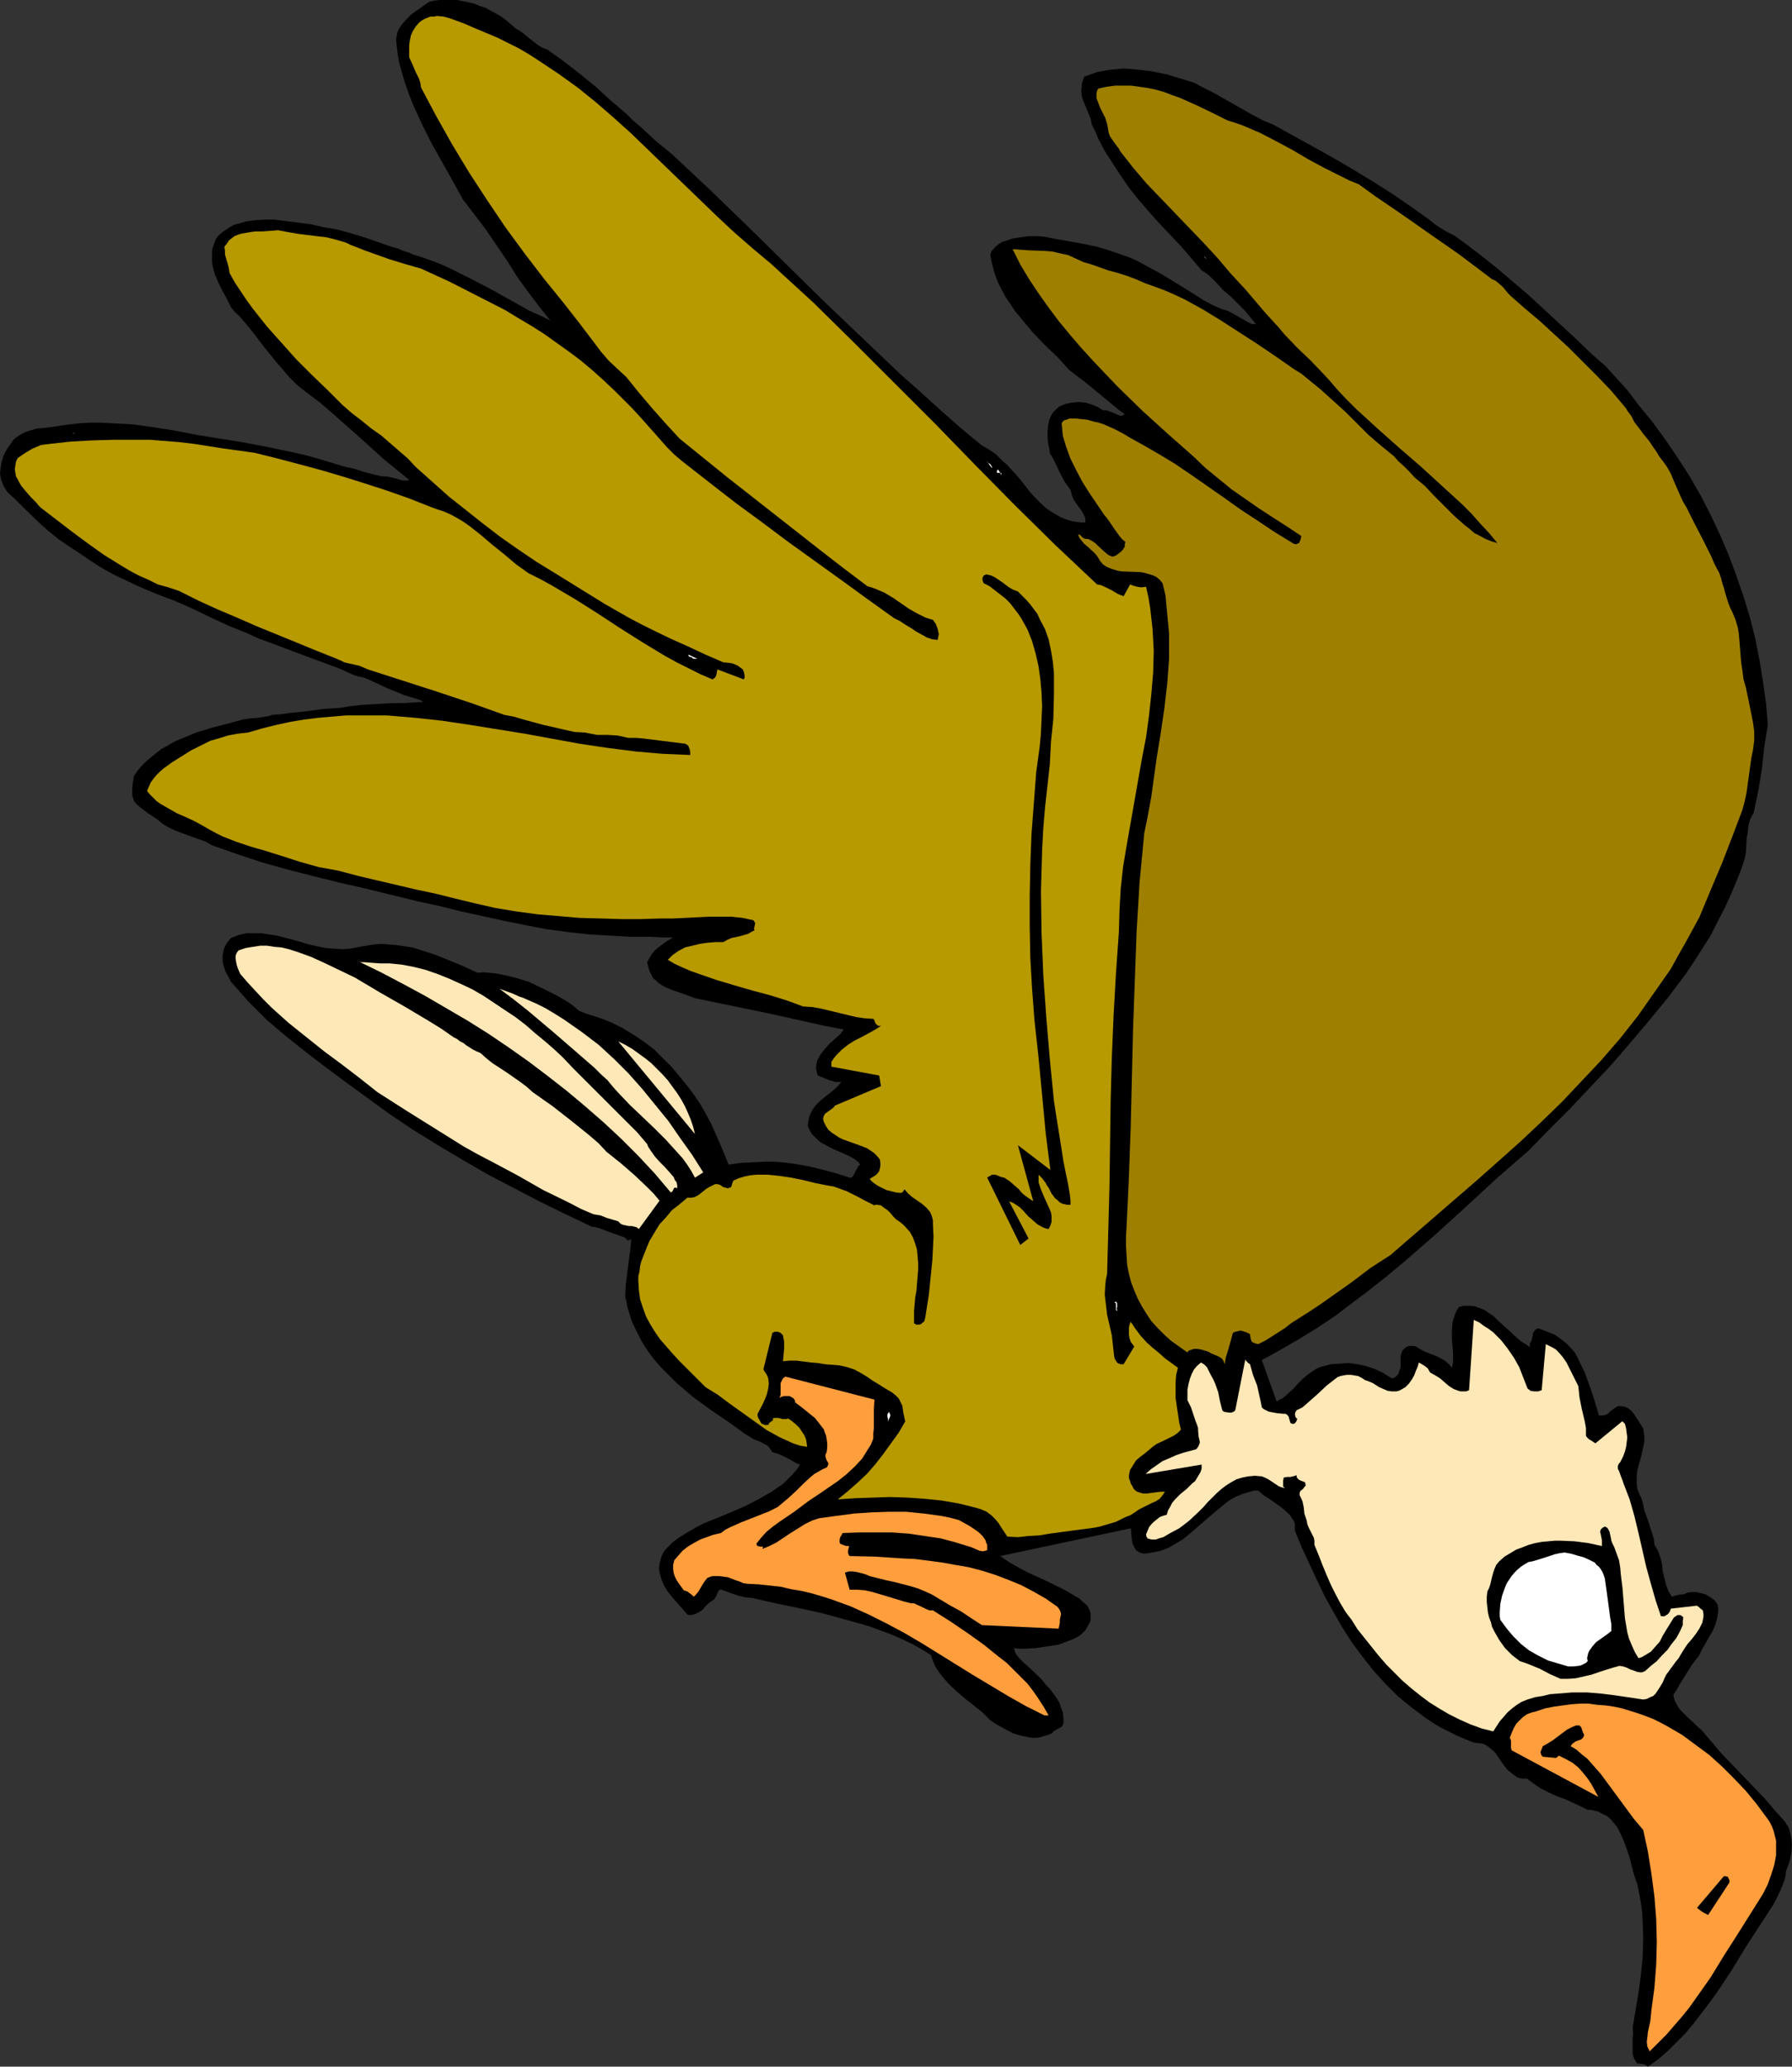 <?xml version="1.0" encoding="UTF-8" standalone="no"?>
<svg
   version="1.0"
   width="129.766mm"
   height="149.675mm"
   id="svg24"
   sodipodi:docname="Eagle 15.wmf"
   xmlns:inkscape="http://www.inkscape.org/namespaces/inkscape"
   xmlns:sodipodi="http://sodipodi.sourceforge.net/DTD/sodipodi-0.dtd"
   xmlns="http://www.w3.org/2000/svg"
   xmlns:svg="http://www.w3.org/2000/svg">
  <rect width="100%" height="100%" fill="#333333" stroke="none"/>
  <sodipodi:namedview
     id="namedview24"
     pagecolor="#ffffff"
     bordercolor="#000000"
     borderopacity="0.25"
     inkscape:showpageshadow="2"
     inkscape:pageopacity="0.0"
     inkscape:pagecheckerboard="0"
     inkscape:deskcolor="#d1d1d1"
     inkscape:document-units="mm" />
  <defs
     id="defs1">
    <pattern
       id="WMFhbasepattern"
       patternUnits="userSpaceOnUse"
       width="6"
       height="6"
       x="0"
       y="0" />
  </defs>
  <path
     style="fill:#000000;fill-opacity:1;fill-rule:evenodd;stroke:none"
     d="m 451.025,565.7 2.909,-2.101 2.586,-2.262 2.424,-2.424 2.424,-2.424 2.262,-2.747 2.101,-2.747 2.101,-2.747 2.101,-2.908 3.878,-5.817 3.717,-6.14 3.878,-5.979 3.878,-5.979 1.131,-2.101 0.97,-2.101 0.97,-2.424 0.323,-1.293 0.162,-1.454 0.646,-1.616 0.485,-1.616 0.323,-1.777 0.162,-1.939 -0.162,-1.777 -0.323,-1.616 -0.485,-1.616 -0.485,-0.646 -0.485,-0.808 -2.747,-3.07 -2.747,-3.232 -11.797,-12.28 -2.747,-3.232 -2.747,-3.232 -1.131,-0.97 -1.293,-1.293 -1.293,-1.131 -1.131,-1.131 -1.131,-1.131 -0.808,-1.293 -0.646,-1.293 -0.162,-0.646 -0.162,-0.808 0.97,-1.454 0.808,-1.454 1.616,-2.585 1.616,-2.585 0.97,-1.293 1.131,-1.454 0.646,-1.454 0.97,-1.616 0.97,-1.777 0.97,-1.616 0.808,-1.777 0.485,-1.777 0.323,-1.939 v -0.97 l -0.162,-0.969 -0.808,-1.131 -1.131,-0.808 -1.293,-0.808 -1.293,-0.323 -1.293,-0.323 h -1.293 l -1.131,0.162 -1.131,0.485 h -0.808 l -0.646,0.162 -0.808,0.162 -0.808,0.323 -0.485,-0.646 -0.485,-0.808 -0.646,-1.616 -0.485,-1.939 -0.485,-1.939 -0.162,-1.939 -0.485,-1.939 -0.646,-1.777 -0.485,-0.808 -0.485,-0.808 -0.162,-1.616 -0.485,-1.616 -0.485,-1.454 -0.485,-1.616 -1.131,-3.07 -0.323,-1.616 -0.485,-1.777 -0.646,-1.293 -0.485,-1.293 -0.162,-1.293 v -1.293 -1.131 l 0.162,-1.293 0.646,-2.424 0.323,-1.131 0.323,-1.293 0.485,-2.262 0.162,-1.131 v -1.131 l -0.162,-0.97 -0.162,-1.131 -1.293,-2.101 -1.293,-1.939 -0.646,-0.808 -0.808,-0.646 -0.97,-0.485 -1.131,-0.162 h -0.808 l -0.808,0.485 -1.293,0.97 -0.646,0.646 -0.646,0.323 -0.808,0.162 h -0.485 -0.485 l -1.131,-3.878 -1.293,-3.878 -1.454,-4.04 -0.97,-1.939 -0.97,-2.101 -0.808,-1.454 -1.131,-1.293 -1.293,-1.293 -1.454,-1.131 -1.616,-1.131 -1.616,-0.646 -1.616,-0.646 -1.454,-0.485 -0.646,0.485 -0.323,0.485 -0.323,0.485 v 0.485 l -0.323,1.293 -0.162,0.485 -0.323,0.323 v 1.131 l -1.131,-0.808 -1.131,-0.646 -2.262,-1.939 -1.131,-1.131 -1.131,-0.97 -2.262,-2.101 -0.97,-0.969 -1.293,-0.808 -1.131,-0.808 -1.293,-0.485 -1.293,-0.485 -1.293,-0.162 h -1.616 l -1.454,0.323 -0.646,0.97 -0.485,1.131 -0.323,0.97 -0.323,1.131 -0.162,2.262 v 2.262 l 0.162,2.101 0.162,2.101 v 1.939 l -0.162,0.969 -0.162,0.808 -0.808,-0.969 -1.131,-0.969 -1.131,-0.646 -1.293,-0.646 -2.909,-1.131 -1.293,-0.646 -1.293,-0.808 -0.646,-0.162 h -0.485 -0.646 l -0.646,0.162 -0.485,0.323 -0.323,0.323 -0.485,0.485 -0.162,0.485 -0.323,1.131 v 0.969 2.101 l -0.323,0.808 -0.323,0.969 -0.646,0.646 -0.485,0.323 -0.646,0.162 -2.262,-1.454 -2.424,-1.131 -2.424,-0.808 -2.262,-0.485 -2.424,-0.323 -2.424,0.162 -2.424,0.162 -2.424,0.646 -0.97,0.323 -0.97,0.485 -1.616,1.131 -1.616,1.293 -1.454,1.454 -1.293,1.454 -1.454,1.293 -1.454,1.293 -0.808,0.323 -0.808,0.485 -4.04,-11.311 5.01,-2.747 5.01,-2.908 5.01,-3.07 4.848,-3.232 4.686,-3.555 4.525,-3.393 4.686,-3.716 4.525,-3.716 8.726,-7.594 8.726,-7.918 8.565,-7.918 8.726,-7.594 5.656,-5.817 5.656,-5.655 5.494,-5.817 5.494,-5.817 5.171,-5.979 5.333,-6.302 5.171,-6.302 5.01,-6.625 2.262,-3.393 2.262,-3.555 2.262,-3.555 1.939,-3.878 1.939,-3.716 1.778,-3.878 1.616,-3.878 1.454,-3.716 0.646,-2.101 0.323,-1.777 0.162,-3.555 0.323,-1.777 0.162,-1.777 0.485,-1.777 0.485,-0.969 0.485,-0.808 0.646,-3.07 0.646,-3.07 0.97,-5.979 0.646,-5.979 0.97,-5.979 -0.485,-5.817 -0.808,-5.817 -0.97,-5.979 -1.131,-5.817 -1.454,-5.817 -1.778,-5.817 -1.939,-5.655 -2.101,-5.655 -2.424,-5.655 -2.586,-5.494 -2.747,-5.332 -3.07,-5.332 -3.232,-5.009 -3.394,-5.009 -3.555,-4.847 -3.717,-4.524 -1.454,-1.939 -1.454,-1.939 -3.07,-3.393 -3.07,-3.393 -3.555,-3.07 -4.363,-4.201 -4.363,-4.04 -8.565,-7.918 -4.525,-3.878 -4.363,-3.716 -4.686,-3.716 -4.686,-3.555 -1.131,-0.808 -1.131,-0.808 -2.262,-1.131 -2.101,-1.293 -1.131,-0.808 -0.97,-0.808 -5.171,-3.716 -5.171,-3.555 -5.333,-3.393 -5.333,-3.232 -5.494,-3.232 -5.494,-3.07 -11.15,-6.14 -2.747,-1.131 -2.747,-1.454 -10.827,-6.14 -2.586,-1.293 -2.747,-1.454 -3.717,-1.131 -3.717,-1.131 -3.878,-0.808 -3.878,-0.485 -1.939,-0.162 -1.939,-0.162 -3.717,0.323 -1.939,0.323 -1.778,0.323 -1.778,0.646 -1.778,0.646 -0.323,0.969 -0.323,0.969 v 0.808 l -0.162,0.808 0.162,1.777 0.485,1.454 1.293,3.07 0.646,1.616 0.323,1.616 0.97,1.939 0.808,1.939 1.778,3.393 2.101,3.232 2.101,3.232 2.424,3.555 2.586,3.232 2.909,3.393 2.747,3.07 5.979,6.302 5.656,6.625 1.293,0.808 0.97,0.808 1.939,1.939 1.778,1.939 0.97,0.808 0.97,0.808 1.939,1.939 1.778,1.777 3.232,3.878 h -1.131 l -0.97,-0.485 -1.131,-0.646 -2.262,-1.293 -1.131,-0.646 -1.293,-0.646 -1.293,-0.323 -2.586,-1.131 -2.424,-1.293 -4.848,-3.07 -5.01,-3.07 -2.424,-1.454 -2.424,-1.293 -1.778,-0.969 -1.778,-0.969 -1.778,-0.808 -1.778,-0.646 -3.717,-1.293 -3.717,-1.131 -3.878,-0.808 -3.555,-0.646 -3.717,-0.646 -3.232,-0.646 -2.101,-0.162 h -2.262 l -2.262,0.323 -2.101,0.323 -1.939,0.646 -0.97,0.323 -0.808,0.485 -0.808,0.646 -0.646,0.646 -0.646,0.808 -0.323,0.969 0.485,2.424 0.646,2.424 0.808,2.262 1.131,2.262 1.131,2.101 2.586,3.878 1.616,1.939 3.07,3.716 3.394,3.555 3.555,3.393 3.232,3.555 2.101,1.616 1.939,1.454 3.555,2.908 3.717,3.07 1.939,1.616 1.939,1.454 -0.808,0.323 h -0.646 l -0.808,-0.323 -0.646,-0.323 -1.616,-0.646 -0.646,-0.162 h -0.808 l -1.616,-0.969 -1.616,-0.646 -1.616,-0.485 -1.778,-0.162 -1.778,0.162 -1.778,0.323 -0.808,0.323 -0.808,0.323 -0.646,0.485 -0.646,0.646 -0.485,0.485 -0.485,0.646 -0.646,1.454 -0.323,1.616 -0.162,1.616 v 1.616 l 0.162,1.616 0.323,1.454 0.162,1.293 0.808,1.293 0.646,1.293 1.293,2.747 1.293,2.424 0.808,1.131 0.808,1.131 0.323,1.293 0.485,1.293 1.454,2.101 0.646,0.808 0.646,1.131 0.485,1.131 v 1.131 h -1.293 l -1.131,-0.162 -1.131,-0.162 -1.131,-0.323 -2.101,-0.808 -1.939,-1.131 -1.778,-1.131 -1.616,-1.454 -1.616,-1.616 -1.454,-1.616 -2.909,-3.716 -3.07,-3.393 -1.778,-1.616 -1.616,-1.616 -1.939,-1.293 -1.939,-1.131 -5.656,-4.686 -5.494,-4.847 -5.333,-4.847 -5.494,-4.847 L 236.097,92.587 225.593,82.569 215.251,72.389 204.909,62.209 194.566,52.191 184.062,42.335 179.537,38.618 175.336,34.74 173.235,32.963 l -1.939,-1.939 -4.202,-3.555 -4.04,-3.716 -4.363,-3.555 -4.363,-3.393 -4.525,-3.232 -1.293,-0.485 -1.131,-0.646 -2.101,-1.616 -1.939,-1.616 -1.131,-0.808 -1.131,-0.646 -1.293,-1.131 -1.293,-1.131 -1.293,-0.969 -1.454,-0.808 -1.454,-0.808 -1.454,-0.808 -1.616,-0.485 -1.454,-0.646 -1.454,-0.323 L 126.694,0.323 125.078,0 h -1.616 -1.454 -1.616 l -1.454,0.162 -1.454,0.323 -1.616,1.131 -1.616,1.131 -1.616,1.131 -1.293,1.293 -1.293,1.454 -0.97,1.454 -0.323,0.808 -0.162,0.808 -0.162,0.808 v 0.646 l 0.323,3.07 0.485,2.908 0.808,2.908 0.808,2.747 0.97,2.747 1.131,2.908 2.424,5.332 2.747,5.494 2.909,5.171 2.909,5.171 2.747,5.009 3.232,4.201 3.07,4.04 5.818,8.564 2.747,4.363 2.909,4.04 3.07,4.04 3.07,3.878 -1.939,-0.969 -2.101,-0.969 -2.101,-0.969 -2.262,-1.293 -4.363,-2.424 -2.262,-1.293 -2.424,-1.293 -4.686,-2.424 -4.848,-2.424 -2.424,-1.131 -2.424,-0.969 -2.262,-0.808 -2.424,-0.808 -1.131,-0.323 -0.97,-0.485 -1.616,-0.485 -1.454,-0.646 -1.778,-0.485 -3.717,-1.293 -3.717,-1.293 -3.717,-1.131 -3.555,-0.969 -3.717,-0.646 -3.555,-0.808 -3.717,-0.485 -3.717,-0.485 -2.747,-0.323 h -2.586 l -2.586,0.162 -2.424,0.323 -2.262,0.646 -1.131,0.323 -1.131,0.646 -0.97,0.646 -0.97,0.646 -0.97,0.808 -0.808,0.969 -0.485,1.293 -0.485,1.293 -0.162,1.293 v 1.131 1.293 l 0.162,1.131 0.646,2.424 0.97,2.262 1.131,2.262 1.131,2.101 1.131,2.262 0.646,0.808 0.485,0.646 1.131,0.969 0.97,1.131 0.97,1.131 2.101,2.585 1.939,2.585 3.878,4.847 1.939,2.262 1.939,2.262 2.101,2.101 2.424,1.939 3.878,2.908 3.555,3.07 6.949,6.14 3.394,3.07 3.394,3.07 3.555,2.908 3.555,2.908 -0.646,0.162 h -0.97 l -0.808,-0.162 -0.97,-0.323 -2.101,-0.485 -0.97,-0.162 h -0.97 l -1.454,-0.323 -1.293,-0.323 -2.424,-0.646 -2.424,-0.808 -2.424,-0.485 -3.717,-1.131 -3.717,-1.131 -3.555,-0.97 -3.555,-0.808 -6.949,-1.454 -6.787,-1.293 -6.141,-0.969 -5.979,-0.97 -5.818,-1.131 -5.979,-0.97 -5.818,-0.808 -5.979,-0.323 -2.909,-0.162 h -2.909 l -2.909,0.162 -2.909,0.323 -2.262,0.323 -2.101,0.323 -2.424,0.323 -2.101,0.162 -2.101,0.646 -0.97,0.323 -0.97,0.485 -0.808,0.485 -0.97,0.646 -0.646,0.646 -0.646,0.97 -1.131,1.616 -0.808,1.616 -0.485,1.616 -0.323,1.777 L 0,129.751 l 0.323,1.616 0.646,1.616 0.97,1.616 2.424,2.262 2.262,2.262 4.686,4.524 2.424,2.101 2.424,1.939 2.586,1.777 2.747,1.777 3.07,2.101 3.232,2.101 3.232,1.777 3.394,1.616 3.394,1.616 3.394,1.454 3.232,1.293 3.07,1.131 2.586,1.131 2.586,1.131 5.01,2.424 4.848,2.262 2.424,0.97 2.424,0.969 3.555,1.616 3.555,1.293 7.272,2.747 7.434,2.747 3.878,1.454 3.878,1.777 1.293,0.323 1.454,0.323 2.909,1.293 2.747,1.293 1.454,0.646 1.293,0.485 1.131,0.485 1.131,0.485 2.101,0.646 1.616,0.485 0.97,0.323 0.808,0.485 -2.747,0.162 -2.586,0.162 h -2.747 l -2.909,0.162 -5.818,0.323 -2.909,0.323 -2.909,0.485 -4.848,0.323 -4.686,0.646 -4.686,0.485 -2.262,0.323 -2.262,0.162 -0.97,0.323 -0.97,0.162 -1.939,0.323 -2.101,0.162 -1.131,0.162 -0.97,0.162 -4.202,1.131 -4.363,1.131 -4.202,1.293 -3.878,1.616 -1.939,0.808 -1.939,1.131 -1.778,0.969 -1.616,1.293 -1.616,1.293 -1.616,1.454 -1.293,1.454 -1.293,1.777 -0.323,1.939 -0.162,1.777 v 0.97 0.808 l 0.323,0.808 0.162,0.646 0.808,0.969 0.97,0.808 2.101,1.616 2.262,1.454 1.778,1.454 1.616,0.97 1.778,0.808 3.394,1.293 3.232,1.131 1.778,0.646 1.616,0.97 6.949,2.424 6.787,2.262 6.949,1.939 6.949,1.777 7.11,1.777 7.11,1.616 7.272,1.777 7.272,1.777 5.979,1.293 5.818,1.454 11.797,2.585 5.656,1.131 5.818,1.131 5.979,0.808 5.979,0.646 2.909,0.162 2.747,0.162 5.494,0.323 h 5.656 l 2.909,0.162 h 3.07 l -2.101,1.293 -1.939,1.454 -0.97,0.808 -0.808,0.97 -0.646,1.131 -0.646,1.131 0.323,1.293 0.323,1.131 0.485,0.969 0.485,0.969 0.808,0.646 0.646,0.646 0.97,0.646 0.808,0.485 1.939,0.808 4.202,1.454 2.101,0.808 20.362,4.201 10.181,2.262 5.01,1.131 5.171,0.97 -0.97,1.293 -1.454,1.293 -1.454,1.293 -1.293,1.454 -1.131,1.454 -0.485,0.808 -0.485,0.969 -0.162,0.808 -0.162,1.131 0.162,0.97 0.323,1.131 3.232,1.293 1.616,0.485 h 0.808 0.808 l -1.131,1.293 -1.454,1.293 -1.454,1.131 -1.616,1.293 -1.293,1.293 -0.646,0.808 -0.485,0.808 -0.485,0.97 -0.323,0.969 -0.162,0.97 -0.162,1.131 0.485,1.131 0.646,1.131 0.808,0.808 0.808,0.808 0.97,0.808 0.97,0.485 2.101,1.131 2.262,0.97 2.101,0.969 0.97,0.485 0.808,0.485 0.808,0.646 0.646,0.808 -0.485,0.323 -0.323,0.646 -0.323,0.485 -0.323,0.646 -0.323,0.646 -0.323,0.485 -0.323,0.323 h -0.485 l -1.939,-0.646 -1.616,-0.485 -1.778,-0.485 -1.778,-0.485 -3.232,-0.808 -3.394,-0.646 -3.232,-0.485 -3.394,-0.323 h -3.07 l -3.232,0.162 -3.232,0.162 -3.232,0.485 -2.262,-5.494 -2.424,-5.494 -1.454,-2.747 -1.454,-2.585 -1.616,-2.424 -1.778,-2.424 -2.262,-2.747 -2.262,-2.747 -2.424,-2.424 -2.424,-2.424 -2.747,-2.101 -2.909,-1.939 -2.909,-1.777 -3.232,-1.616 -2.424,-0.969 -2.424,-0.808 -2.101,-0.646 -1.939,-0.808 -1.454,-1.293 -1.616,-1.131 -1.616,-0.97 -1.778,-0.969 -3.555,-1.777 -3.717,-1.777 -3.717,-1.131 -3.555,-0.808 -1.778,-0.323 -1.616,-0.162 -1.778,-0.162 -1.454,0.162 -3.878,-1.777 -3.878,-1.616 -4.04,-1.616 -4.04,-1.293 -2.101,-0.646 -2.101,-0.323 -2.101,-0.323 -2.101,-0.162 -2.101,-0.162 -2.101,0.162 -1.939,0.323 -1.939,0.323 -2.424,0.485 -2.262,0.162 -2.424,-0.162 -2.262,-0.162 -2.262,-0.485 -2.262,-0.485 -2.101,-0.646 -2.262,-0.646 -4.363,-1.131 -2.101,-0.323 -2.101,-0.323 h -2.101 -2.101 l -2.101,0.485 -2.101,0.808 -0.646,0.808 -0.485,0.646 -0.485,0.808 -0.323,0.808 -0.323,1.616 v 1.616 l 0.323,1.454 0.485,1.454 0.808,1.454 0.646,1.293 2.424,2.747 2.424,2.747 2.424,2.424 2.586,2.585 5.333,4.524 5.494,4.363 5.494,4.201 5.656,4.201 11.312,8.241 6.464,4.363 6.787,4.201 6.787,4.04 6.949,4.04 7.11,3.716 7.11,3.716 7.272,3.555 7.11,3.393 1.131,0.162 1.131,0.323 2.101,0.808 2.262,0.808 2.262,0.808 0.485,0.323 0.323,0.485 h 0.485 l 0.323,-0.162 0.323,-0.162 -0.162,2.262 -0.323,2.424 -0.323,2.424 -0.323,2.585 -0.323,2.585 -0.162,2.424 v 1.293 l 0.323,1.131 0.162,1.131 0.323,1.131 0.97,3.07 1.293,2.747 1.293,2.585 1.616,2.585 1.778,2.424 1.939,2.262 2.101,2.101 2.101,2.101 2.262,1.939 2.262,1.939 4.848,3.555 5.01,3.393 4.686,3.393 1.131,0.646 0.97,0.646 2.101,0.808 0.808,0.485 0.97,0.485 0.646,0.808 0.646,0.969 1.131,0.323 0.97,0.323 1.939,0.969 1.778,0.97 0.808,0.485 0.97,0.323 -0.97,1.454 -1.131,1.293 -1.293,1.293 -1.293,1.293 -1.454,0.969 -1.616,1.131 -3.394,1.939 -3.717,1.939 -3.717,1.616 -3.878,1.616 -4.04,1.616 -2.101,1.131 -2.262,1.293 -2.101,1.293 -1.939,1.454 -0.808,0.808 -0.808,0.808 -0.808,0.97 -0.485,0.969 -0.323,0.97 -0.323,1.293 -0.162,1.131 0.162,1.293 0.485,1.777 0.646,1.616 0.97,1.616 1.131,1.454 2.262,2.585 2.101,2.424 0.646,0.162 h 0.485 l 1.131,-0.323 0.97,-0.485 0.97,-0.646 0.646,-0.808 0.808,-0.808 0.808,-0.646 0.808,-0.485 0.646,-0.97 0.162,-0.485 0.323,-0.646 0.162,-0.323 0.323,-0.323 h 0.485 l 0.485,0.162 2.101,0.808 0.97,0.323 0.97,0.323 1.939,0.485 1.939,0.162 6.302,1.454 6.302,1.293 6.626,1.454 6.464,1.777 6.302,1.777 3.07,1.131 3.07,1.131 2.909,1.293 2.747,1.293 2.586,1.454 2.586,1.616 0.485,1.616 0.646,1.454 0.808,1.293 0.97,1.293 0.97,1.131 0.97,1.131 2.262,2.101 2.262,1.939 2.262,1.777 2.424,1.939 2.101,2.101 1.939,1.293 2.101,1.131 2.101,1.131 2.101,0.646 2.262,0.485 0.97,0.162 h 1.131 l 1.131,-0.162 0.97,-0.323 1.131,-0.323 1.131,-0.485 0.323,-0.485 0.323,-0.162 0.808,-0.485 0.97,-0.485 0.323,-0.323 0.323,-0.646 v -1.454 l -0.162,-1.616 -0.485,-1.293 -0.485,-1.454 -0.808,-1.293 -0.808,-1.131 -0.97,-1.293 -0.97,-0.969 -1.131,-1.454 -1.293,-1.293 -2.586,-2.424 -1.293,-1.131 -1.131,-1.131 -0.97,-1.293 -0.485,-1.454 1.454,0.162 h 1.616 l 2.909,-0.162 3.232,-0.485 3.07,-0.485 2.586,-0.97 1.293,-0.485 1.293,-0.646 1.131,-0.808 0.97,-0.969 0.646,-1.131 0.646,-1.131 0.162,-0.646 v -0.646 -1.131 l -0.323,-0.969 -0.485,-0.97 -0.646,-0.646 -0.97,-0.808 -0.646,-0.646 -0.808,-0.485 -2.747,-1.616 -2.586,-1.293 -2.586,-1.293 -5.333,-2.424 -2.424,-1.293 -2.586,-1.454 -2.586,-1.777 35.714,-7.594 0.162,0.97 v 0.969 l 0.162,1.131 0.162,1.131 0.485,0.97 0.485,0.808 0.97,0.646 0.485,0.162 0.808,0.162 1.131,-0.162 1.131,-0.162 2.262,-0.485 2.101,-0.808 1.939,-1.131 1.939,-1.131 1.778,-1.454 3.555,-3.07 3.555,-3.07 1.778,-1.454 1.778,-1.454 1.939,-1.131 1.939,-0.808 2.101,-0.646 1.131,-0.323 h 1.131 l 1.454,1.293 1.778,1.131 1.616,1.131 1.778,1.293 1.454,1.293 0.646,0.646 0.485,0.808 0.485,0.646 0.323,0.808 v 0.969 0.969 l 1.939,4.686 2.101,4.524 2.101,4.524 2.101,4.363 2.424,4.363 2.424,4.201 2.586,4.04 2.909,3.878 2.909,3.716 3.232,3.555 3.394,3.393 3.717,3.07 3.878,2.908 1.939,1.293 2.101,1.293 4.525,2.262 2.262,0.969 2.424,0.97 1.454,0.162 1.131,0.162 0.97,0.485 0.808,0.646 0.808,0.646 0.808,0.808 1.293,1.939 1.293,1.777 0.808,0.97 0.808,0.646 0.808,0.646 0.97,0.646 1.131,0.323 h 1.454 l 1.939,1.454 1.939,1.293 2.262,1.131 2.101,0.969 2.262,0.808 2.101,0.97 2.101,0.969 1.939,0.969 h 0.808 l 0.808,0.162 1.293,0.323 1.131,0.646 1.131,0.485 1.131,0.969 0.808,0.97 0.808,0.969 0.646,1.131 1.131,2.424 0.97,2.585 0.808,2.424 0.646,2.585 0.646,2.424 0.808,2.262 0.485,2.424 0.485,2.585 0.323,2.424 0.162,2.585 0.162,5.009 -0.162,5.009 -0.485,4.847 -0.646,4.847 -0.808,4.847 -0.808,4.686 0.162,1.454 -0.162,1.454 v 2.585 1.293 l 0.162,0.969 0.485,1.131 0.646,0.969 h 0.97 l 0.808,0.162 0.485,0.162 z"
     id="path1" />
  <path
     style="fill:#ff9e3d;fill-opacity:1;fill-rule:evenodd;stroke:none"
     d="m 451.51,561.499 2.262,-2.262 2.262,-2.262 2.101,-2.424 2.101,-2.424 2.101,-2.585 1.939,-2.747 3.878,-5.494 3.555,-5.817 3.717,-5.817 3.555,-5.655 3.555,-5.655 1.293,-2.585 0.97,-2.747 0.808,-2.585 0.485,-2.585 v -1.454 -1.293 -1.293 l -0.323,-1.293 -0.323,-1.293 -0.485,-1.293 -0.646,-1.293 -0.808,-1.131 -2.747,-3.716 -2.909,-3.555 -3.232,-3.393 -3.232,-3.232 -3.555,-3.232 -3.717,-2.747 -3.717,-2.747 -3.878,-2.262 -2.101,-1.131 -1.939,-0.97 -2.101,-0.808 -2.262,-0.808 -2.101,-0.646 -2.101,-0.646 -2.262,-0.485 -2.262,-0.323 -2.262,-0.162 -2.262,-0.323 h -2.424 l -2.262,0.162 -2.424,0.323 -2.424,0.323 -2.424,0.485 -2.424,0.808 -1.293,0.323 -1.293,0.485 -1.131,0.808 -0.808,0.808 -0.97,0.969 -0.646,1.131 -0.646,1.454 -0.485,1.293 0.323,0.646 v 0.485 1.454 l 0.162,0.808 23.755,12.765 -1.939,-3.555 -0.97,-1.454 -1.293,-1.616 -1.293,-1.454 -1.616,-1.293 -1.778,-0.97 -1.939,-0.969 -0.485,0.485 -0.323,0.162 v 0 l -3.555,-0.323 -0.323,-0.323 -0.162,-0.323 -0.162,-0.646 0.323,-0.808 0.323,-0.808 1.454,-0.808 1.293,-0.808 1.293,-0.97 1.293,-0.969 1.293,-0.97 1.293,-0.646 1.131,-0.485 h 0.485 0.485 l 0.485,0.485 0.162,0.485 0.162,0.485 0.162,0.485 0.162,0.323 0.162,0.323 -0.162,0.485 -0.323,0.485 -0.485,0.323 -0.485,0.162 -0.485,0.162 -0.646,0.323 -0.646,0.485 -0.485,0.646 1.616,0.969 1.454,1.293 1.454,1.131 1.293,1.454 2.424,2.747 2.262,3.07 4.525,6.14 2.262,3.07 2.586,3.07 1.293,5.979 0.97,6.14 0.808,6.14 0.485,6.14 0.162,6.302 -0.162,6.14 -0.485,6.302 -0.808,5.979 -0.162,1.616 -0.162,1.616 -0.323,1.454 -0.323,1.454 -0.162,1.454 -0.162,1.293 0.162,1.293 0.323,0.646 z"
     id="path2" />
  <path
     style="fill:#000000;fill-opacity:1;fill-rule:evenodd;stroke:none"
     d="m 467.508,524.173 5.818,-8.887 v -0.323 -0.323 l -0.162,-0.323 -0.162,-0.323 -0.162,-0.323 h -0.323 l -0.485,-0.162 -0.323,0.162 -7.272,8.564 0.646,0.485 0.646,0.485 0.808,0.485 z"
     id="path3" />
  <path
     style="fill:#ffe8b7;fill-opacity:1;fill-rule:evenodd;stroke:none"
     d="m 408.686,473.921 1.778,-2.747 1.131,-1.293 0.97,-1.131 1.293,-1.131 1.293,-0.969 1.293,-0.808 1.616,-0.646 2.101,-0.646 2.101,-0.323 1.939,-0.485 2.101,-0.162 4.04,-0.323 h 4.04 l 3.878,0.323 3.878,0.485 7.595,1.131 0.97,-0.162 0.97,-0.485 0.808,-0.323 0.646,-0.646 0.97,-1.454 0.97,-1.616 0.485,-1.131 0.485,-0.969 1.293,-1.777 1.293,-1.777 0.808,-0.969 0.646,-1.131 0.808,-1.293 0.97,-1.454 1.131,-1.293 1.131,-1.454 0.97,-1.454 0.808,-1.616 0.162,-0.808 0.162,-0.808 v -0.808 l -0.162,-0.969 -0.646,-0.485 -0.323,-0.323 -0.646,-0.485 -7.11,0.808 -0.162,0.323 -0.162,0.485 -0.323,0.485 -0.323,0.323 -0.323,0.162 -0.485,0.323 h -0.485 -0.485 l -1.454,-4.363 -1.293,-4.524 -1.293,-4.686 -2.101,-9.21 -1.131,-4.686 -1.293,-4.524 -1.616,-4.201 -0.323,-0.97 -0.323,-0.808 -0.646,-1.777 -0.323,-0.646 v -0.808 l 0.323,-0.646 0.323,-0.323 0.162,-0.323 0.646,-1.293 0.485,-1.293 0.323,-1.293 0.162,-1.293 0.162,-1.293 -0.162,-1.131 -0.162,-1.293 -0.323,-1.293 -0.485,-0.485 -0.162,-0.162 h -0.162 l -7.272,5.979 -0.97,-0.646 -0.808,-0.485 -0.646,-0.646 -0.162,-0.323 v -0.323 -1.777 l -0.323,-1.777 -0.808,-3.393 -0.646,-3.232 -0.162,-1.616 -0.162,-1.454 -1.616,-3.232 -0.808,-1.616 -0.808,-1.616 -1.131,-1.616 -1.131,-1.293 -0.646,-0.646 -0.808,-0.485 -0.97,-0.485 -0.97,-0.485 -1.131,12.603 -0.485,0.162 -0.485,0.162 h -1.131 l -0.97,-0.162 -0.808,-0.646 -1.131,-2.908 -1.131,-2.908 -1.454,-2.585 -1.778,-2.585 -1.778,-2.262 -1.131,-1.131 -0.97,-0.97 -1.293,-0.969 -1.293,-0.808 -1.293,-0.97 -1.454,-0.646 -1.293,19.228 -0.808,0.323 h -0.808 -0.646 l -0.646,-0.162 -1.293,-0.485 -1.293,-0.808 -1.131,-0.97 -1.293,-1.131 -1.293,-0.808 -1.454,-0.808 -0.646,-1.131 -0.808,-0.646 -0.808,-0.485 -0.808,-0.485 -0.323,1.131 -0.485,1.131 -0.485,1.293 -0.646,1.131 -0.808,1.131 -0.97,0.969 -1.131,0.646 -0.646,0.323 -0.646,0.162 h -1.293 l -1.131,-0.162 -1.131,-0.485 -1.131,-0.485 -1.778,-1.131 -1.131,-0.485 -0.97,-0.323 -0.97,-0.646 -0.97,-0.485 -0.97,-0.162 -0.97,-0.162 h -1.131 l -0.97,0.162 -0.808,0.162 -0.808,0.323 -1.454,1.131 -1.454,1.131 -2.586,2.424 -2.747,2.424 -1.293,1.131 -1.616,0.808 -0.323,0.485 -0.162,0.646 0.162,0.646 0.162,0.323 0.323,0.162 -0.162,0.646 -0.485,0.646 -0.323,0.162 h -0.323 l -0.485,-0.162 -0.162,-0.323 -0.323,-1.131 -0.162,-0.485 -0.485,-0.485 -0.323,-0.162 h -0.485 l -1.778,-0.162 -1.778,-0.323 -0.646,-0.162 -0.646,-0.323 -0.646,-0.323 -0.485,-0.485 -0.323,-1.616 -0.323,-1.454 -0.646,-2.908 -1.131,-2.908 -0.808,-2.908 -0.485,-0.323 -0.323,-0.323 -0.323,-0.323 -0.162,-0.323 -2.747,13.896 -0.323,0.323 -0.323,0.162 -0.485,0.162 h -0.485 l -1.131,-0.162 -0.485,-0.162 -0.323,-0.323 -0.646,-2.585 -0.485,-2.424 -0.808,-2.262 -0.485,-1.131 -0.646,-1.131 -0.646,-1.293 -0.485,-0.97 -0.808,-0.808 -0.323,-0.162 -0.485,-0.323 -1.131,0.97 -0.808,0.969 -0.646,1.293 -0.485,1.293 -0.323,1.293 -0.323,1.616 v 1.454 1.454 l 0.485,0.97 0.485,0.969 0.646,1.939 0.646,1.939 0.323,0.808 0.323,0.969 v 0.646 l 0.162,1.777 0.162,0.646 0.162,0.808 -0.162,0.646 -0.323,0.646 -0.485,0.646 -1.778,0.485 -1.778,0.485 -1.939,0.646 -1.778,0.808 -1.939,0.808 -1.616,1.131 -1.616,1.131 -1.454,1.293 15.352,-2.585 v 1.131 l -0.323,0.969 -0.485,0.808 -0.485,0.808 -0.485,0.808 -0.808,0.646 -1.454,1.454 -1.778,1.454 -1.454,1.454 -0.808,0.969 -0.485,0.97 -0.646,1.131 -0.323,1.131 -1.131,0.323 -0.808,0.323 -0.808,0.646 -0.808,0.646 -0.646,0.646 -0.646,0.808 -0.808,1.939 v 0.323 l 0.162,0.485 0.162,0.162 v 0.162 l 1.131,0.323 h 1.131 l 0.97,-0.323 1.131,-0.323 1.939,-1.131 2.424,-1.293 1.293,-0.969 1.454,-1.131 2.586,-2.424 1.293,-1.293 1.131,-1.293 2.586,-2.585 1.293,-1.131 1.293,-0.97 1.293,-0.808 1.454,-0.808 1.616,-0.485 1.616,-0.323 1.778,-0.162 1.939,0.162 0.808,0.323 0.97,0.485 1.454,0.969 1.454,0.97 0.97,0.323 0.808,0.162 -0.323,-0.162 -0.323,-0.323 v -0.323 -0.323 -0.808 l 0.162,-0.97 0.97,-0.162 h 0.808 l 0.808,-0.162 0.97,-0.323 v 0.485 l 0.162,0.323 0.485,0.485 0.808,0.323 0.808,0.323 0.162,0.485 v 0.485 l -0.323,0.323 -0.323,0.485 -0.808,0.646 -0.162,0.485 v 0.646 l 0.485,0.97 0.323,0.808 0.323,1.616 0.162,1.616 0.323,0.969 0.323,0.969 0.162,0.97 0.323,0.808 1.454,2.908 0.162,0.808 v 1.131 l 1.131,2.747 1.131,2.908 1.131,2.747 1.131,2.585 1.293,2.585 1.293,2.424 1.454,2.424 1.616,2.101 1.616,2.585 1.939,2.424 1.939,2.424 1.939,2.424 2.101,2.424 2.101,2.101 2.262,2.262 2.424,2.101 2.424,1.939 2.586,1.939 2.586,1.616 2.747,1.616 2.909,1.454 2.909,1.293 3.07,1.131 z"
     id="path4" />
  <path
     style="fill:#ff9e3d;fill-opacity:1;fill-rule:evenodd;stroke:none"
     d="m 285.87,469.558 h 1.131 l -1.293,-2.262 -1.454,-2.262 -1.454,-2.101 -1.616,-2.101 -1.778,-1.777 -1.939,-1.939 -1.939,-1.939 -2.101,-1.616 -4.202,-3.393 -4.525,-3.232 -4.525,-3.07 -4.848,-3.07 h -0.97 l -0.808,-0.323 -1.293,-0.646 -1.454,-0.646 -0.646,-0.323 h -0.808 l -1.939,-0.485 -2.101,-0.646 -2.101,-0.646 -4.363,-1.293 -2.101,-0.485 -2.101,-0.162 h -2.101 l -1.293,-4.686 1.131,-0.323 h 0.97 l 1.131,0.162 1.293,0.323 1.131,0.323 1.131,0.485 1.293,0.323 1.293,0.323 1.939,0.485 2.262,0.485 4.363,1.131 2.101,0.646 1.939,0.808 1.778,0.808 1.616,0.969 3.232,1.939 3.232,1.777 2.909,1.939 2.747,1.777 21.008,0.969 0.323,-1.616 v -0.808 l 0.162,-0.808 0.162,-0.808 -0.162,-0.646 -0.323,-0.646 -0.485,-0.646 -3.232,-2.262 -3.394,-1.939 -3.394,-1.777 -3.555,-1.454 -3.394,-1.293 -3.555,-1.131 -3.717,-0.969 -3.717,-0.646 -3.555,-0.646 -3.717,-0.485 -3.717,-0.485 -3.555,-0.162 -7.272,-0.485 -7.11,-0.162 -0.162,-0.162 -0.162,-0.323 -0.162,-0.646 0.162,-0.808 0.162,-0.808 h -0.646 l -0.646,-0.162 -0.808,-0.323 -0.323,-0.162 -0.162,-0.323 v -0.808 l 0.162,-0.646 0.323,-0.485 0.323,-0.646 4.525,-0.162 h 4.525 4.525 l 4.525,0.323 4.363,0.646 4.363,0.646 4.202,1.131 4.202,1.293 1.131,0.485 1.131,0.485 0.97,0.162 1.131,-0.323 v -0.646 -0.808 l -0.323,-0.646 -0.162,-0.646 -0.808,-1.131 -0.97,-0.969 -1.131,-0.808 -1.454,-0.97 -2.909,-1.616 -2.424,-0.646 -2.424,-0.485 -4.686,-0.646 -4.848,-0.485 h -4.848 l -4.686,0.162 -4.848,0.323 -4.848,0.646 -4.686,0.646 -1.939,0.646 -1.939,0.97 -3.878,2.424 -3.878,2.585 -1.939,0.969 -1.939,0.808 0.162,-0.323 v -0.323 h -0.323 -0.323 l -0.808,-0.162 -0.162,-0.162 -0.162,-0.485 1.293,-1.616 1.454,-1.616 1.778,-1.454 1.778,-1.293 4.04,-2.747 1.939,-1.454 1.939,-1.454 2.909,-1.939 2.586,-1.777 2.586,-1.777 2.424,-1.939 2.262,-2.101 1.939,-2.101 0.808,-1.293 0.808,-1.293 0.808,-1.293 0.646,-1.616 v -1.454 l 0.162,-1.454 v -2.747 -2.424 l 0.162,-2.585 -24.402,-6.302 -0.646,0.485 -0.323,0.646 -0.323,0.646 v 0.808 1.616 0.808 l -0.323,0.808 0.646,-0.323 0.646,-0.162 h 0.808 0.646 l 0.646,0.323 0.485,0.323 0.323,0.485 0.162,0.646 1.939,1.454 1.778,1.454 1.616,1.293 1.293,1.616 0.485,0.646 0.646,0.808 0.323,0.969 0.323,0.808 0.162,0.969 0.162,1.131 v 1.131 l -0.162,1.293 -0.323,0.646 v 0.646 l 0.162,0.485 0.162,0.485 0.323,0.485 0.162,0.323 -0.162,0.646 -0.323,0.485 -1.131,0.485 -1.131,0.646 -1.131,0.646 -0.97,0.808 -1.939,1.777 -1.939,1.939 -2.101,1.939 -2.101,1.777 -0.97,0.808 -1.293,0.646 -1.293,0.646 -1.293,0.485 -3.232,1.293 -2.909,1.131 -2.909,1.293 -1.293,0.646 -1.293,0.969 -2.101,0.485 -1.778,0.646 -1.778,0.646 -1.778,0.969 -1.616,0.97 -1.454,1.131 -1.131,1.293 -1.131,1.293 -0.323,1.293 v 1.131 l 0.162,1.131 0.323,0.97 0.485,0.969 0.646,0.969 1.293,1.777 0.97,0.323 0.646,0.485 0.646,0.485 0.485,0.485 0.646,-0.646 0.646,-0.808 1.131,-1.939 0.646,-0.97 0.646,-0.808 0.485,-0.162 0.323,-0.162 0.646,-0.162 h 0.485 1.293 l 1.293,0.162 1.131,0.162 2.101,0.808 0.97,0.323 1.131,0.485 1.131,0.162 3.07,0.162 3.07,0.323 2.909,0.323 2.747,0.646 2.909,0.485 2.747,0.646 2.747,0.808 2.586,0.808 5.333,1.939 5.01,2.262 4.848,2.424 4.848,2.585 4.686,2.747 4.686,2.908 9.373,5.817 4.848,2.908 4.848,2.908 4.848,2.747 z"
     id="path5" />
  <path
     style="fill:#000000;fill-opacity:1;fill-rule:evenodd;stroke:none"
     d="m 427.108,459.54 h 2.101 l 2.101,-0.162 2.101,-0.485 2.101,-0.485 3.878,-1.293 2.101,-0.646 1.778,-0.485 0.97,0.162 0.97,0.323 0.97,0.485 0.97,0.323 0.808,0.323 0.808,0.162 h 0.646 l 0.808,-0.323 1.616,-1.454 1.616,-1.293 1.454,-1.616 1.454,-1.454 1.131,-1.616 1.293,-1.616 0.97,-1.777 0.808,-1.777 v -1.131 l 0.162,-0.969 -0.323,-0.323 -0.485,-0.323 h -0.485 -0.323 l -0.485,0.323 -0.485,0.323 -2.101,3.393 -0.97,1.616 -0.808,1.616 -1.293,1.454 -1.131,1.293 -1.616,0.97 -0.808,0.485 -0.97,0.323 -0.97,-1.616 -0.808,-1.777 -0.808,-1.939 -0.485,-1.777 -0.323,-1.939 -0.323,-1.939 -0.323,-4.04 -0.162,-1.939 -0.162,-2.101 -0.485,-3.878 -0.162,-1.939 -0.323,-1.939 -0.646,-1.777 -0.646,-1.777 -0.485,-0.97 -0.323,-0.808 -0.162,-0.969 -0.162,-0.646 -0.162,-0.808 -0.323,-0.646 -0.323,-0.485 -0.646,-0.323 -0.323,0.162 -0.323,0.162 -0.485,0.485 -0.162,0.646 0.162,0.646 0.162,0.808 0.162,0.808 v 0.808 0.808 l -3.717,-0.808 -3.717,-0.485 -3.717,-0.162 h -1.778 l -1.778,0.162 -1.778,0.162 -1.778,0.323 -1.778,0.485 -1.616,0.646 -1.778,0.646 -1.616,0.969 -1.616,0.97 -1.454,1.293 -0.808,0.969 -0.485,1.131 -0.323,0.969 -0.323,1.131 -0.485,2.101 -0.323,0.969 -0.485,0.97 -0.162,1.454 v 1.454 l 0.162,1.454 0.162,1.454 0.323,1.293 0.485,1.293 0.323,1.293 0.646,1.293 1.293,2.262 1.616,2.262 1.939,1.939 2.101,1.616 1.454,0.485 1.293,0.485 2.747,1.131 2.747,1.454 z"
     id="path6" />
  <path
     style="fill:#ffffff;fill-opacity:1;fill-rule:evenodd;stroke:none"
     d="m 429.209,456.147 h 1.293 l 1.616,-0.162 0.646,-0.162 0.646,-0.323 0.646,-0.323 0.485,-0.485 -0.162,-0.808 0.162,-0.808 0.162,-0.646 0.323,-0.646 0.808,-1.131 0.97,-1.131 2.262,-1.616 1.131,-0.808 0.808,-0.646 v -1.939 l -0.323,-1.777 -0.485,-3.716 -0.485,-3.555 -0.485,-3.393 -0.323,-0.969 -0.323,-0.808 -0.485,-0.808 -0.485,-0.646 -0.646,-0.485 -0.485,-0.646 -1.616,-0.808 -1.454,-0.646 -1.778,-0.485 -1.616,-0.485 -1.778,-0.323 -1.293,0.162 -1.454,0.323 -2.424,0.808 -2.586,0.808 -1.131,0.323 -0.97,0.162 -1.131,0.646 -0.97,0.646 -0.97,0.808 -0.808,0.808 -0.808,0.969 -0.646,0.97 -0.646,0.969 -0.485,1.131 -0.808,2.262 -0.485,2.262 -0.162,2.262 v 1.131 l 0.162,0.97 1.778,2.424 1.778,2.101 2.101,2.101 2.262,1.777 2.586,1.454 2.586,1.293 2.747,0.808 z"
     id="path7" />
  <path
     style="fill:#b79900;fill-opacity:1;fill-rule:evenodd;stroke:none"
     d="m 275.689,420.599 2.909,0.162 2.909,-0.323 2.909,-0.162 2.909,-0.485 5.979,-0.808 6.141,-0.808 1.616,-0.323 1.616,-0.485 2.747,-0.808 2.586,-1.293 1.293,-0.485 1.293,-0.808 1.131,-0.808 1.293,-0.646 2.262,-1.131 1.131,-0.485 0.97,-0.646 0.808,-0.97 0.646,-0.969 h -1.131 l -1.293,0.162 -1.293,0.162 -1.131,0.162 h -1.131 l -1.131,-0.323 -0.485,-0.162 -0.485,-0.323 -0.485,-0.485 -0.323,-0.646 -0.485,-0.808 -0.162,-0.646 -0.323,-0.808 v -0.808 l 0.162,-0.808 0.162,-0.646 0.808,-1.293 0.808,-1.293 1.131,-0.969 1.293,-0.969 0.97,-0.808 1.131,-0.969 1.131,-0.808 2.424,-1.131 2.262,-1.131 1.131,-0.808 0.808,-0.808 -0.485,-2.101 -0.323,-2.262 -0.323,-2.101 -0.323,-2.262 v -2.262 -2.101 l 0.162,-1.939 0.485,-1.939 -1.778,-1.293 -1.778,-1.293 -1.616,-1.454 -1.778,-1.454 -1.616,-1.454 -1.616,-1.777 -1.454,-1.939 -1.293,-1.939 -0.323,0.808 -0.162,0.808 v 0.969 0.969 l 0.162,0.97 0.323,0.969 0.485,0.646 0.485,0.646 -2.909,4.847 h -0.808 l -0.485,-0.162 -0.323,-0.162 -0.323,-0.323 -0.162,-0.323 -0.323,-0.485 -0.162,-0.646 -0.323,-2.908 -0.323,-2.908 -1.293,-5.655 -0.323,-2.747 -0.323,-2.747 0.162,-2.747 0.162,-1.454 0.323,-1.454 0.323,-11.796 0.323,-11.957 0.323,-23.591 0.323,-11.796 0.485,-11.634 0.646,-11.472 0.808,-11.472 0.162,-5.817 0.323,-5.817 0.646,-5.979 0.97,-5.817 2.101,-11.957 2.101,-11.957 1.131,-5.817 0.808,-5.979 0.646,-5.979 0.485,-5.817 0.162,-5.979 -0.162,-2.908 -0.162,-2.908 -0.323,-2.908 -0.323,-2.908 -0.485,-2.908 -0.646,-2.908 -1.293,0.162 -1.131,-0.162 -1.131,-0.323 -0.808,-0.323 -1.778,3.232 -0.808,-0.323 -0.808,-0.323 -1.616,-0.97 -1.939,-0.969 -1.131,-0.485 -0.97,-0.162 -5.818,-5.494 -5.656,-5.332 -11.15,-10.988 -10.989,-11.149 -10.827,-11.149 -10.989,-10.988 -10.989,-10.988 -11.15,-10.988 -5.818,-5.332 -5.818,-5.332 -5.01,-4.201 -5.01,-4.363 -4.848,-4.524 -4.686,-4.524 -9.373,-9.049 -9.373,-9.049 -4.848,-4.363 -4.848,-4.201 -5.01,-4.04 -5.171,-3.716 -5.333,-3.555 -2.747,-1.777 -2.747,-1.616 -2.909,-1.454 -2.909,-1.454 -3.07,-1.293 -3.07,-1.293 -3.394,-1.454 -1.778,-0.646 -1.778,-0.646 -1.778,-0.485 -1.778,-0.162 -0.808,0.162 h -0.97 l -0.808,0.323 -0.808,0.323 -0.808,0.485 -0.646,0.485 -0.97,1.131 -0.808,1.293 -0.485,1.131 -0.323,1.454 -0.162,1.293 v 1.616 1.616 l 0.97,2.101 0.808,1.939 0.97,1.939 0.323,1.131 0.162,1.131 4.202,7.918 4.363,7.756 4.686,7.756 4.848,7.433 5.01,7.433 5.333,7.271 5.333,6.948 5.494,6.786 4.04,5.171 4.04,5.332 1.939,2.585 2.101,2.424 2.424,2.262 2.424,2.262 3.394,4.201 3.555,4.201 3.717,4.201 3.878,4.201 12.766,10.341 12.766,10.018 12.766,10.018 6.464,5.009 6.626,5.009 1.131,0.323 1.293,0.485 2.262,0.969 2.424,1.454 2.101,1.454 2.101,1.454 2.262,1.293 2.262,1.131 0.97,0.323 1.131,0.323 0.808,1.131 0.485,1.293 0.162,0.808 0.162,0.646 -0.162,0.808 -0.162,0.808 -1.454,-0.162 -1.454,-0.485 -1.454,-0.808 -1.454,-0.808 -1.454,-0.97 -1.616,-0.969 -1.454,-0.97 -1.616,-0.808 -7.434,-5.332 -7.11,-5.171 -14.382,-10.341 -7.11,-5.332 -7.272,-5.332 -7.272,-5.655 -7.434,-5.817 -2.101,-1.777 -1.939,-1.939 -3.717,-4.201 -3.878,-4.363 -1.939,-2.101 -2.262,-2.262 -2.747,-2.747 -2.909,-2.747 -3.07,-2.747 -3.07,-2.585 -3.232,-2.424 -3.394,-2.424 -3.394,-2.424 -3.555,-2.262 -3.555,-2.101 -3.717,-2.262 -7.595,-3.878 -7.595,-3.878 -7.757,-3.555 -2.262,-0.646 -2.262,-0.646 -4.202,-1.293 -4.525,-1.616 -2.262,-0.808 -2.424,-0.969 -1.293,-0.485 -1.293,-0.646 -2.747,-0.808 -2.586,-0.646 -2.747,-0.323 -5.171,-0.646 -2.747,-0.485 -2.586,-0.485 -2.101,0.162 -2.101,0.162 h -2.101 l -2.101,0.323 -1.778,0.323 -0.97,0.323 -0.808,0.323 -0.808,0.646 -0.646,0.485 -0.646,0.969 -0.646,0.808 0.162,1.131 v 0.969 l 0.97,3.393 0.323,1.777 1.454,2.585 1.616,2.424 1.616,2.424 1.778,2.424 3.717,4.686 4.04,4.524 4.04,4.524 4.202,4.201 4.363,4.201 4.04,4.04 2.586,2.262 2.747,2.101 2.586,2.101 2.747,1.939 2.424,2.101 2.424,2.101 2.424,2.101 2.101,2.262 4.525,4.04 4.525,4.04 4.686,3.716 4.686,3.716 4.848,3.716 4.848,3.393 5.01,3.393 5.01,3.07 6.787,4.201 6.787,4.201 6.787,3.878 3.394,1.777 3.555,1.777 4.363,2.101 4.686,2.101 4.848,2.262 4.848,2.101 1.778,0.162 0.808,0.162 0.808,0.323 0.646,0.323 0.646,0.485 0.646,0.485 0.323,0.808 0.162,0.808 v 0.646 l -0.162,0.323 v 0.162 l -7.272,-2.747 -0.162,0.808 -0.162,0.808 -0.323,0.646 -0.323,0.162 -0.323,0.323 -3.394,-1.454 -3.232,-1.616 -3.232,-1.616 -3.232,-1.777 -6.141,-3.716 -6.141,-3.878 -6.141,-4.04 -6.141,-3.878 -6.302,-3.716 -3.232,-1.777 -3.232,-1.616 -3.394,-2.424 -3.232,-2.747 -3.232,-2.585 -3.232,-2.747 -3.07,-2.424 -1.616,-1.131 -1.616,-0.97 -1.778,-0.969 -1.778,-0.808 -1.939,-0.646 -1.778,-0.646 -6.141,-2.424 -5.979,-2.101 -5.979,-1.939 -5.656,-1.777 -5.979,-1.777 -5.979,-1.616 -6.141,-1.616 -6.464,-1.616 -8.242,-1.131 -8.242,-1.293 -4.04,-0.485 -4.04,-0.323 -4.04,-0.323 h -4.04 -5.818 l -5.818,0.162 -5.979,0.323 -5.818,0.646 -1.293,0.162 -1.131,0.162 -1.131,0.485 -1.131,0.485 -1.939,1.131 -2.101,1.454 -0.485,0.969 -0.162,1.131 -0.162,0.969 0.162,0.969 0.162,0.97 0.485,0.808 0.485,0.969 0.485,0.808 1.454,1.777 1.293,1.454 1.454,1.454 0.485,0.646 0.646,0.646 4.202,3.232 4.202,3.232 4.363,3.232 4.525,3.232 4.686,2.908 2.424,1.454 2.424,1.293 2.586,1.131 2.586,1.293 2.909,0.808 2.909,0.969 5.494,2.747 5.333,2.424 5.333,2.262 5.171,2.262 10.666,4.363 5.494,2.262 5.656,2.262 1.131,0.485 0.97,0.485 2.101,0.485 2.101,0.485 1.131,0.485 1.131,0.485 9.534,3.07 9.534,3.07 9.211,3.07 4.525,1.616 4.525,1.616 2.586,0.485 2.747,0.808 5.333,1.454 2.909,0.646 2.747,0.646 2.909,0.646 2.909,0.162 1.616,0.323 1.616,0.323 h 2.909 l 2.747,0.162 1.454,0.323 1.454,0.323 h 2.101 l 1.939,0.162 3.878,0.485 3.878,0.485 3.878,0.485 0.485,0.323 0.323,0.323 0.162,0.485 0.162,0.323 0.162,0.97 v 0.646 l -3.717,-0.162 -3.878,-0.162 -7.434,-0.646 -7.595,-0.969 -7.595,-1.131 -15.029,-2.747 -15.029,-2.424 -7.595,-1.131 -7.434,-0.808 -7.595,-0.646 h -7.595 -3.717 l -3.878,0.323 -3.717,0.323 -3.878,0.485 -3.878,0.646 -3.717,0.808 -3.878,0.969 -3.878,1.131 -1.454,0.162 -1.454,0.162 -2.586,0.485 -2.586,0.808 -2.262,0.646 -2.586,1.293 -2.586,1.293 -2.586,1.616 -2.586,1.616 -2.262,1.616 -1.131,0.969 -0.97,0.97 -0.808,0.969 -0.808,1.131 -0.485,1.131 -0.485,1.131 0.808,0.969 0.97,0.97 0.808,0.808 1.131,0.808 2.262,1.293 2.262,1.293 2.262,0.969 2.424,1.131 2.101,1.131 1.939,1.131 1.778,0.97 1.939,0.969 3.717,1.454 3.878,1.293 1.616,0.485 1.778,0.485 5.171,1.616 5.01,1.616 5.171,1.454 2.747,0.485 2.586,0.485 5.494,1.454 5.494,1.293 10.342,2.424 5.333,1.131 5.171,1.293 5.333,1.293 5.656,1.293 5.818,0.969 5.979,0.808 5.818,0.485 5.656,0.485 5.818,0.162 5.494,0.162 h 5.494 l 5.171,-0.162 h 3.394 l 3.394,-0.162 3.232,-0.162 3.232,-0.162 h 3.232 3.07 l 3.07,0.323 1.454,0.323 1.454,0.323 0.323,0.485 0.162,0.323 -0.162,0.808 -0.162,0.646 v 0.162 l 0.162,0.323 -0.97,0.485 -0.808,0.485 -1.131,0.323 -1.131,0.323 -2.262,0.485 -1.131,0.485 -1.131,0.646 h -2.101 l -2.101,0.162 -2.262,0.323 -1.939,0.485 -2.101,0.485 -1.778,0.97 -1.616,1.131 -0.646,0.646 -0.646,0.646 1.939,1.131 2.101,0.969 2.262,0.97 2.262,0.808 4.686,1.616 4.848,1.454 5.01,1.454 4.848,1.293 4.686,1.454 4.363,1.616 2.586,0.162 2.586,0.485 4.686,1.131 4.686,1.131 2.262,0.323 2.424,0.162 0.162,0.162 0.162,0.323 0.162,0.485 0.162,0.323 0.162,0.162 0.323,0.323 0.323,0.162 h 0.646 l -1.778,1.131 -1.778,0.97 -1.778,0.969 -1.939,0.969 -1.778,1.131 -1.616,1.293 -1.616,1.616 -0.646,0.808 -0.646,0.97 v 1.293 l 13.09,2.424 0.485,2.908 -12.605,5.332 -0.323,0.485 -0.646,0.485 -0.646,0.485 -0.485,0.323 -0.646,0.485 -0.323,0.646 -0.162,0.646 0.162,0.808 0.646,1.293 0.646,0.97 0.97,0.808 0.97,0.646 0.97,0.646 0.97,0.485 2.262,0.808 2.262,0.808 2.101,0.808 0.97,0.646 0.97,0.646 0.808,0.808 0.808,0.97 0.162,0.969 v 0.808 l -0.162,0.808 -0.162,0.646 -0.485,0.646 -0.485,0.485 -0.808,0.485 -0.808,0.485 0.485,0.646 0.808,0.646 0.97,0.646 0.97,0.485 1.293,0.646 1.293,0.323 1.293,0.323 1.293,0.162 0.485,-0.162 0.323,-0.323 0.162,-0.323 0.162,-0.162 0.97,1.131 1.131,0.97 2.586,1.777 1.293,1.131 0.97,1.131 0.323,0.646 0.323,0.97 0.162,0.808 v 0.969 l 0.162,3.393 -0.162,3.232 -0.162,3.232 -0.323,3.232 -0.646,6.302 -0.97,6.14 -0.162,0.646 -0.162,0.485 -0.485,0.323 -0.323,0.323 -0.485,0.162 h -0.485 -0.323 l -0.646,-0.323 v -1.616 -1.777 l 0.323,-3.716 0.323,-1.777 0.162,-1.939 0.323,-3.878 v -1.777 l -0.162,-1.939 -0.162,-1.777 -0.485,-1.616 -0.646,-1.777 -0.808,-1.454 -1.293,-1.454 -0.646,-0.646 -0.808,-0.646 -0.97,-0.646 -0.808,-0.808 -0.808,-0.969 -0.808,-0.808 -0.97,-0.646 -0.808,-0.646 -0.97,-0.162 h -0.485 l -0.323,0.162 -2.909,-1.454 -1.454,-0.808 -1.616,-0.808 -1.616,-0.808 -1.778,-0.646 -1.778,-0.646 -1.939,-0.323 -3.232,-0.646 -3.232,-0.808 -3.232,-0.646 -3.232,-0.485 -3.232,-0.323 h -1.616 -1.454 l -1.616,0.162 -1.616,0.323 -1.616,0.485 -1.454,0.646 -0.323,0.808 -0.162,0.646 -0.162,0.323 -0.323,0.162 -0.646,0.162 -0.485,-0.162 -0.646,-0.162 -0.485,-0.323 -0.485,-0.323 -0.646,-0.162 h -0.646 l -0.323,0.162 -0.323,0.162 -0.97,0.485 -0.808,0.485 -1.616,1.293 -0.646,0.485 -0.97,0.485 -0.808,0.162 h -1.131 l -2.101,1.777 -2.101,1.616 -1.616,1.939 -1.778,1.939 -1.293,2.101 -1.454,2.424 -1.131,2.747 -1.131,2.908 -0.323,1.293 -0.162,1.454 -0.323,1.293 v 1.293 l 0.162,2.585 0.323,2.424 0.808,2.424 0.808,2.262 1.131,2.101 1.293,2.101 1.454,2.101 3.394,3.878 1.778,1.939 3.717,3.716 3.555,3.555 3.394,2.101 3.232,2.424 6.787,4.847 3.394,2.424 1.778,0.97 1.778,0.969 1.778,0.808 1.778,0.808 1.939,0.646 1.939,0.323 -0.162,-1.131 -0.162,-0.969 -0.485,-1.131 -0.646,-0.969 -0.646,-0.97 -0.97,-0.969 -0.97,-0.808 -1.131,-0.808 -0.646,0.162 h -0.808 l -1.293,-0.323 h -0.646 -0.485 l -0.323,0.162 v 0.485 l -0.485,0.323 -0.162,0.162 -0.323,0.162 -0.162,0.323 v 0.162 l -0.323,0.162 h -0.646 l -0.485,-0.162 -0.485,-0.162 -0.323,-0.485 -0.323,-0.646 -0.323,-0.485 -0.162,-0.646 v -0.485 l 1.454,-2.747 0.646,-1.454 0.485,-1.293 0.323,-1.454 0.162,-1.293 -0.162,-1.454 -0.162,-0.485 -0.323,-0.646 -0.323,-0.485 -0.323,-0.485 -0.162,-0.323 v -0.162 l 2.424,-9.857 v 0 l 0.646,-0.323 h 0.808 l 0.485,0.162 0.323,0.162 0.323,0.323 0.323,0.323 0.162,0.969 0.162,0.808 v 1.777 l -0.162,1.777 -0.162,1.777 1.778,-0.162 h 1.939 l 3.878,0.485 1.939,0.162 1.939,0.323 4.04,0.323 2.101,0.485 1.939,0.646 1.778,0.97 1.616,0.969 1.616,1.131 1.616,0.969 1.778,1.131 1.939,1.131 0.97,0.808 0.808,0.808 0.485,0.969 0.485,0.97 0.323,2.101 0.485,2.262 -1.778,3.07 -2.101,2.908 -2.101,2.908 -2.262,2.908 -2.262,2.585 -2.586,2.424 -2.586,2.262 -2.747,2.262 4.848,-0.323 4.686,-0.162 4.686,-0.162 4.848,0.162 4.686,0.323 4.686,0.485 4.686,0.808 4.525,1.131 1.616,0.485 1.454,0.646 1.293,0.969 0.97,0.97 0.97,1.131 0.808,1.293 z"
     id="path8" />
  <path
     style="fill:#ffffff;fill-opacity:1;fill-rule:evenodd;stroke:none"
     d="m 243.046,389.252 0.162,-0.646 0.323,-0.646 0.162,-0.646 -0.162,-0.323 -0.162,-0.485 -0.323,0.323 -0.162,0.323 v 0.646 l 0.162,0.646 z"
     id="path9" />
  <path
     style="fill:#9e7f00;fill-opacity:1;fill-rule:evenodd;stroke:none"
     d="m 335.158,373.417 0.162,-0.808 0.162,-0.969 0.646,-2.101 0.646,-2.262 0.646,-2.424 0.646,-0.323 0.808,-0.162 0.646,-0.162 0.646,0.162 0.97,0.323 0.97,0.485 0.162,1.131 0.162,0.485 0.162,0.485 0.323,0.162 0.323,0.162 0.485,0.162 0.646,0.162 1.939,-0.969 1.778,-1.131 3.555,-2.262 1.616,-1.293 1.778,-1.131 3.555,-2.262 2.909,-1.939 2.747,-1.939 5.494,-3.878 5.333,-4.04 2.747,-1.777 2.747,-1.777 11.958,-10.341 11.958,-10.341 5.818,-5.171 5.979,-5.332 5.656,-5.332 5.656,-5.494 5.333,-5.655 5.333,-5.655 5.171,-5.979 4.848,-6.14 4.525,-6.463 2.262,-3.232 2.262,-3.232 1.939,-3.555 1.939,-3.393 1.939,-3.555 1.939,-3.555 3.232,-7.756 3.07,-7.271 2.747,-7.11 2.747,-7.271 0.646,-2.424 0.485,-2.262 0.646,-4.686 0.646,-4.686 0.485,-2.424 0.323,-2.424 v -2.585 l -0.323,-2.424 -0.485,-2.424 -0.485,-2.424 -0.97,-4.686 -0.646,-2.262 -0.323,-2.424 -0.323,-2.101 -0.162,-1.939 -0.162,-2.101 -0.323,-3.878 -0.323,-1.939 -0.646,-2.101 -0.808,-1.939 -0.646,-1.293 -0.485,-1.293 -0.808,-2.585 -0.323,-1.293 -0.485,-1.454 -0.323,-1.293 -0.485,-1.454 -1.293,-2.424 -0.97,-2.262 -2.262,-4.524 -2.262,-4.363 -2.262,-4.524 -0.97,-1.616 -0.808,-1.777 -1.616,-3.716 -0.808,-1.939 -0.97,-1.777 -1.131,-1.616 -1.131,-1.454 -0.646,-1.131 -0.808,-1.131 -1.293,-1.939 -1.454,-1.777 -1.454,-1.939 -0.646,-0.808 -0.485,-0.646 -0.808,-1.616 -0.97,-1.293 -0.485,-0.808 -0.646,-0.808 -3.555,-4.201 -3.878,-4.04 -3.878,-3.878 -3.878,-3.878 -7.918,-7.271 -4.04,-3.393 -4.04,-3.555 -1.131,-1.293 -0.485,-0.646 -0.646,-0.646 -1.131,-0.969 -0.646,-0.485 -0.808,-0.323 -4.686,-3.555 -4.525,-3.393 -9.05,-6.302 -4.363,-3.07 -4.686,-3.232 -4.525,-3.07 -4.686,-3.393 -2.424,-0.969 -2.262,-1.131 -4.525,-2.262 -4.525,-2.424 -4.363,-2.585 -4.525,-2.424 -4.363,-2.262 -2.262,-0.969 -2.262,-0.969 -2.262,-0.808 -2.101,-0.646 -4.202,-2.101 -4.363,-2.101 -4.363,-1.939 -2.262,-0.808 -2.101,-0.808 -2.262,-0.646 -2.262,-0.485 -2.262,-0.323 -2.262,-0.323 h -2.262 -2.262 l -2.262,0.323 -2.262,0.485 -0.323,0.646 -0.162,0.646 v 0.646 0.646 l 0.485,1.293 0.485,1.293 1.454,2.908 0.485,1.616 0.162,0.808 0.162,0.969 0.162,0.808 0.323,0.808 0.97,1.454 0.97,1.293 0.485,0.646 0.323,0.646 3.555,4.524 3.717,4.363 3.878,4.04 3.878,4.04 7.757,8.079 3.878,4.201 3.555,4.201 4.04,4.363 3.717,4.363 1.778,2.101 3.555,3.878 1.616,1.939 3.555,3.716 3.717,3.555 3.555,3.716 1.778,1.939 1.778,2.101 2.586,2.747 2.747,2.747 5.818,5.332 5.818,5.171 5.979,5.171 5.656,5.171 5.656,5.171 2.586,2.585 2.424,2.747 2.424,2.585 2.262,2.747 -1.616,-0.485 -1.616,-0.646 -1.454,-0.808 -1.616,-0.808 -1.293,-1.131 -1.454,-1.131 -2.747,-2.424 -2.747,-2.747 -1.454,-1.454 -1.293,-1.293 -2.586,-2.747 -2.747,-2.262 -1.454,-1.616 -1.454,-1.454 -1.616,-1.454 -1.131,-1.293 -3.555,-2.908 -3.394,-2.908 -3.232,-3.232 -3.07,-3.07 -3.394,-3.07 -3.394,-3.07 -3.555,-2.908 -1.778,-1.454 -2.101,-1.293 -4.848,-3.393 -5.01,-3.393 -5.01,-3.232 -5.01,-3.232 -5.01,-3.07 -5.01,-2.747 -2.747,-1.293 -2.586,-1.131 -2.586,-0.969 -2.747,-0.969 -2.586,-1.131 -2.586,-0.969 -2.586,-0.808 -2.424,-0.646 -4.525,-1.616 -2.262,-0.646 -2.101,-0.969 -2.101,-0.969 -2.262,-0.485 -2.101,-0.485 -2.101,-0.162 -4.363,-0.162 -4.363,-0.323 2.101,4.201 2.424,4.04 2.586,3.878 2.747,3.878 2.909,3.878 3.07,3.716 3.07,3.555 3.232,3.555 6.626,6.948 6.787,6.625 6.949,6.302 6.949,6.14 3.394,3.232 3.555,2.908 3.555,2.908 3.717,2.585 3.717,2.585 3.717,2.424 4.04,2.585 1.939,1.293 1.939,1.293 -0.162,0.808 -0.323,0.808 -0.162,0.323 -0.485,0.162 -0.323,0.162 -0.646,-0.162 -5.01,-3.07 -4.848,-3.232 -4.686,-3.07 -4.525,-3.232 -9.05,-6.302 -4.525,-3.07 -4.848,-2.908 -3.07,-1.777 -2.909,-1.616 -1.454,-0.808 -1.293,-0.808 -2.747,-1.454 -2.909,-1.293 -1.454,-0.485 -1.454,-0.323 -1.616,-0.485 -1.616,-0.162 -1.616,-0.162 h -1.778 l -0.808,0.323 -0.646,0.162 -0.323,0.323 -0.323,0.485 0.162,1.616 0.162,1.777 0.485,1.616 0.485,1.616 1.131,3.07 1.616,3.232 1.616,3.07 1.939,3.07 4.04,5.979 0.808,0.969 0.808,1.131 0.646,0.97 0.646,0.969 1.293,1.777 0.646,0.808 0.97,0.808 -0.162,0.646 v 0.646 l -0.323,0.485 -0.323,0.485 -0.485,0.485 -0.646,0.485 -0.646,0.485 -0.97,0.323 -1.131,-0.485 -0.97,-0.808 -1.778,-1.616 -0.808,-0.808 -0.97,-0.646 -0.97,-0.485 h -0.485 l -0.646,-0.162 -0.323,-0.162 -0.323,-0.323 -0.485,-0.485 -0.485,-0.162 0.323,0.969 0.646,0.808 0.646,0.808 0.97,0.808 1.939,1.777 0.808,0.97 0.646,1.131 0.808,0.97 0.97,0.646 1.131,0.485 0.97,0.323 1.131,0.323 1.131,0.162 4.686,0.162 1.131,0.162 1.131,0.323 1.131,0.323 1.131,0.485 0.97,0.808 0.808,0.969 0.808,3.393 0.323,3.555 0.323,3.393 0.323,3.393 v 3.393 3.555 l -0.485,6.625 -0.808,6.948 -0.97,6.625 -1.131,6.948 -0.97,6.948 -0.485,3.555 -0.646,3.555 -0.646,3.393 -0.646,3.07 -0.646,6.786 -0.646,6.786 -0.808,13.411 -0.485,13.411 -0.485,13.25 -0.323,13.411 -0.323,13.573 -0.485,13.411 -0.646,13.735 -0.162,2.585 v 2.747 l 0.162,2.585 0.162,2.585 0.485,2.424 0.646,2.424 0.808,2.101 0.97,2.262 1.131,2.101 1.293,2.101 1.293,1.939 1.778,1.939 1.778,1.777 1.778,1.616 2.262,1.616 2.262,1.616 0.323,-0.485 0.485,-0.162 0.97,-0.323 h 0.97 l 0.97,0.162 1.131,0.323 0.97,0.323 0.808,0.485 0.808,0.323 1.131,0.485 0.808,0.485 0.485,0.646 z"
     id="path10" />
  <path
     style="fill:#ffffff;fill-opacity:1;fill-rule:evenodd;stroke:none"
     d="m 305.747,358.874 v -0.323 l -0.162,-0.323 0.162,-0.485 v -0.969 l -0.162,-0.323 -0.162,-0.162 -0.323,0.162 h -0.162 l 0.485,0.323 v 0.162 0.485 0.808 0.323 z"
     id="path11" />
  <path
     style="fill:#000000;fill-opacity:1;fill-rule:evenodd;stroke:none"
     d="m 279.244,340.777 2.262,-1.777 -5.333,-10.18 0.808,0.323 0.646,0.323 1.454,0.97 1.131,1.131 1.131,1.293 1.293,1.131 1.293,1.131 1.454,0.808 0.808,0.323 0.808,0.162 0.485,-0.969 0.323,-0.97 v -0.808 -0.808 l -0.162,-0.969 -0.323,-0.808 -0.808,-1.777 -0.808,-1.777 -0.808,-1.939 -0.323,-0.97 -0.323,-0.969 v -0.97 -1.131 l 0.485,0.485 0.485,0.485 0.97,1.293 0.323,0.646 0.485,0.646 0.808,1.616 0.97,1.293 0.646,0.485 0.646,0.646 0.646,0.323 0.646,0.162 0.808,0.162 h 0.808 v -1.293 l -0.162,-1.454 -0.485,-2.908 -0.646,-3.07 -0.646,-3.232 -0.646,-4.201 -1.293,-8.079 -0.646,-4.201 -1.131,-11.472 -0.97,-11.472 -0.808,-11.472 -0.485,-11.472 -0.162,-11.472 0.162,-5.817 0.162,-5.655 0.323,-5.817 0.485,-5.817 0.646,-5.817 0.646,-5.817 0.162,-3.07 0.162,-3.07 0.323,-3.232 0.323,-3.07 0.162,-6.463 v -3.07 -3.232 l -0.323,-3.07 -0.485,-2.908 -0.646,-3.07 -0.97,-2.747 -1.454,-2.747 -0.646,-1.454 -0.97,-1.293 -0.97,-1.293 -0.97,-1.131 -1.293,-1.293 -1.131,-1.131 -1.293,-0.485 -1.131,-0.646 -1.939,-1.454 -1.939,-1.293 -0.97,-0.485 -1.293,-0.323 -0.485,0.162 -0.323,0.162 -0.162,0.323 -0.162,0.323 v 0.646 l 0.323,0.808 1.616,0.808 1.454,1.131 1.454,1.131 1.454,1.131 1.293,1.293 0.97,1.293 1.131,1.454 0.97,1.454 0.808,1.454 0.808,1.454 0.646,1.616 0.646,1.616 0.97,3.393 0.808,3.555 0.485,3.555 0.323,3.555 0.162,3.716 -0.162,3.716 -0.162,3.716 -0.323,3.555 -0.485,3.555 -0.485,3.555 -0.646,8.564 -0.646,8.402 -0.323,8.564 -0.162,8.402 v 8.402 l 0.162,8.564 0.485,8.402 0.646,8.564 1.131,10.341 0.97,10.18 0.97,10.341 0.646,5.171 0.646,5.009 -8.888,-6.786 4.202,15.35 -1.454,-0.969 -1.293,-0.97 -0.646,-0.646 -0.485,-0.646 -1.293,-1.131 -1.293,-1.131 -1.454,-0.969 -0.808,-0.162 -0.808,-0.323 -0.808,-0.323 h -0.97 l -0.808,0.485 -0.323,0.162 -0.162,0.162 z"
     id="path12" />
  <path
     style="fill:#ffe8b7;fill-opacity:1;fill-rule:evenodd;stroke:none"
     d="m 174.851,336.414 5.656,-7.756 -1.616,-1.939 -1.778,-1.777 -3.394,-3.232 -3.717,-3.232 -4.04,-3.232 -2.101,-2.262 -2.424,-2.101 -5.01,-4.04 -5.171,-4.04 -5.494,-3.878 -1.616,-1.454 -1.939,-1.454 -3.717,-2.585 -3.717,-2.424 -1.616,-1.293 -1.616,-1.454 -1.131,-0.485 -0.97,-0.485 -1.778,-1.131 -0.808,-0.646 -0.97,-0.485 -0.808,-0.646 -0.97,-0.485 -3.232,-2.262 -3.394,-2.101 -6.787,-4.04 -6.787,-3.878 -6.787,-4.04 -8.08,-3.878 -3.878,-1.777 -4.04,-1.454 -2.101,-0.646 -1.939,-0.485 -1.939,-0.162 -2.101,-0.323 h -1.778 l -2.101,0.323 -1.939,0.323 -1.939,0.646 -0.485,0.646 -0.323,0.808 v 0.808 l 0.162,0.969 0.162,0.808 0.323,0.97 0.646,1.454 2.101,2.424 4.202,4.524 2.262,2.262 4.686,4.201 4.848,3.878 4.848,3.878 5.01,3.716 4.848,3.716 4.686,3.716 4.04,2.585 4.04,2.585 7.757,4.847 7.757,4.847 4.04,2.262 4.04,2.101 6.949,3.716 6.787,3.878 6.949,3.393 3.394,1.777 3.394,1.454 1.939,0.323 1.616,0.646 1.616,0.485 1.616,0.485 0.646,0.646 0.646,0.323 1.616,0.323 h 0.808 l 0.646,0.162 0.646,0.162 z"
     id="path13" />
  <path
     style="fill:#ffe8b7;fill-opacity:1;fill-rule:evenodd;stroke:none"
     d="m 183.577,326.396 0.323,-0.162 0.162,-0.162 0.323,-0.646 v -0.162 l 0.323,-0.162 h 0.323 l 0.323,0.162 v -0.808 l -0.162,-0.808 -0.485,-0.646 -0.323,-0.808 -1.131,-1.293 -1.293,-1.454 -1.454,-1.454 -1.293,-1.454 -1.131,-1.616 -0.646,-0.969 -0.323,-0.808 -2.747,-3.232 -2.909,-2.908 -5.818,-5.817 -5.818,-5.817 -2.909,-2.908 -2.909,-3.07 -2.424,-2.262 -2.424,-2.101 -2.747,-2.262 -2.586,-2.262 -2.747,-2.101 -2.909,-1.939 -2.909,-1.939 -2.909,-1.939 -3.07,-1.777 -3.07,-1.454 -3.232,-1.454 -3.232,-1.293 -3.232,-1.131 -3.232,-0.808 -3.394,-0.646 -3.232,-0.323 h -2.586 l -2.262,-0.162 -2.101,-0.162 h -0.97 l -0.808,-0.323 6.302,3.07 6.141,3.232 5.979,3.232 5.818,3.393 5.818,3.393 5.656,3.555 5.494,3.716 5.494,3.878 5.333,4.04 5.171,4.04 5.01,4.201 5.01,4.363 4.848,4.524 4.686,4.686 4.525,4.847 z"
     id="path14" />
  <path
     style="fill:#ffe8b7;fill-opacity:1;fill-rule:evenodd;stroke:none"
     d="m 190.203,322.357 2.262,-1.454 -3.07,-4.847 -3.232,-4.524 -3.232,-4.686 -3.555,-4.363 -3.555,-4.363 -3.717,-4.201 -4.04,-4.04 -4.202,-3.878 -4.686,-3.555 -4.848,-3.393 -2.586,-1.616 -2.424,-1.454 -2.586,-1.293 -2.586,-1.131 -1.131,-0.485 -0.97,-0.323 -1.778,-0.808 -1.778,-0.646 -1.778,-0.646 3.878,2.908 3.878,3.07 7.272,6.14 7.272,6.302 3.717,3.232 1.778,1.777 1.778,1.616 1.454,1.777 1.454,1.616 3.232,3.393 3.232,3.07 3.394,3.232 3.232,3.232 3.07,3.393 1.454,1.616 1.293,1.777 1.131,1.777 z"
     id="path15" />
  <path
     style="fill:#ffe8b7;fill-opacity:1;fill-rule:evenodd;stroke:none"
     d="m 190.203,310.4 -0.485,-1.939 -0.646,-1.939 -0.808,-1.939 -0.808,-1.777 -0.97,-1.777 -1.131,-1.777 -1.293,-1.777 -1.293,-1.777 -1.454,-1.616 -1.454,-1.454 -1.616,-1.616 -1.616,-1.293 -1.778,-1.293 -1.778,-1.293 -1.939,-1.131 -1.939,-0.969 z"
     id="path16" />
  <path
     style="fill:#ffffff;fill-opacity:1;fill-rule:evenodd;stroke:none"
     d="m 189.88,180.326 h 0.97 l -2.424,-1.131 v 0.323 l 0.162,0.162 0.323,0.162 h 0.323 l 0.162,0.162 0.162,0.162 z"
     id="path17" />
  <path
     style="fill:#ffffff;fill-opacity:1;fill-rule:evenodd;stroke:none"
     d="m 274.073,130.074 -0.162,-0.323 -0.162,-0.323 -0.323,-0.485 -0.323,-0.485 -0.162,0.323 -0.162,0.323 0.162,0.323 h 0.162 0.808 l 0.162,0.162 z"
     id="path18" />
  <path
     style="fill:#ffffff;fill-opacity:1;fill-rule:evenodd;stroke:none"
     d="m 271.488,128.135 v -0.323 l -0.162,-0.323 -0.323,-0.485 -0.646,-0.323 -0.162,-0.162 -0.162,-0.323 z"
     id="path19" />
  <path
     style="fill:#ffffff;fill-opacity:1;fill-rule:evenodd;stroke:none"
     d="m 19.715,118.763 0.808,-0.162 h -0.323 z"
     id="path20" />
  <path
     style="fill:#ffffff;fill-opacity:1;fill-rule:evenodd;stroke:none"
     d="M 157.56,92.102 141.4,71.581 Z"
     id="path21" />
  <path
     style="fill:#ffffff;fill-opacity:1;fill-rule:evenodd;stroke:none"
     d="m 330.472,71.258 -0.162,-0.162 -0.162,-0.162 v -0.162 l -0.162,-0.162 -0.162,-0.162 -0.323,-0.485 0.162,0.323 0.162,0.323 h 0.162 l 0.162,0.323 z"
     id="path22" />
  <path
     style="fill:#ffffff;fill-opacity:1;fill-rule:evenodd;stroke:none"
     d="m 128.957,53.807 -1.778,-2.585 z"
     id="path23" />
  <path
     style="fill:#ffffff;fill-opacity:1;fill-rule:evenodd;stroke:none"
     d="m 130.734,4.201 h 0.808 z"
     id="path24" />
</svg>
